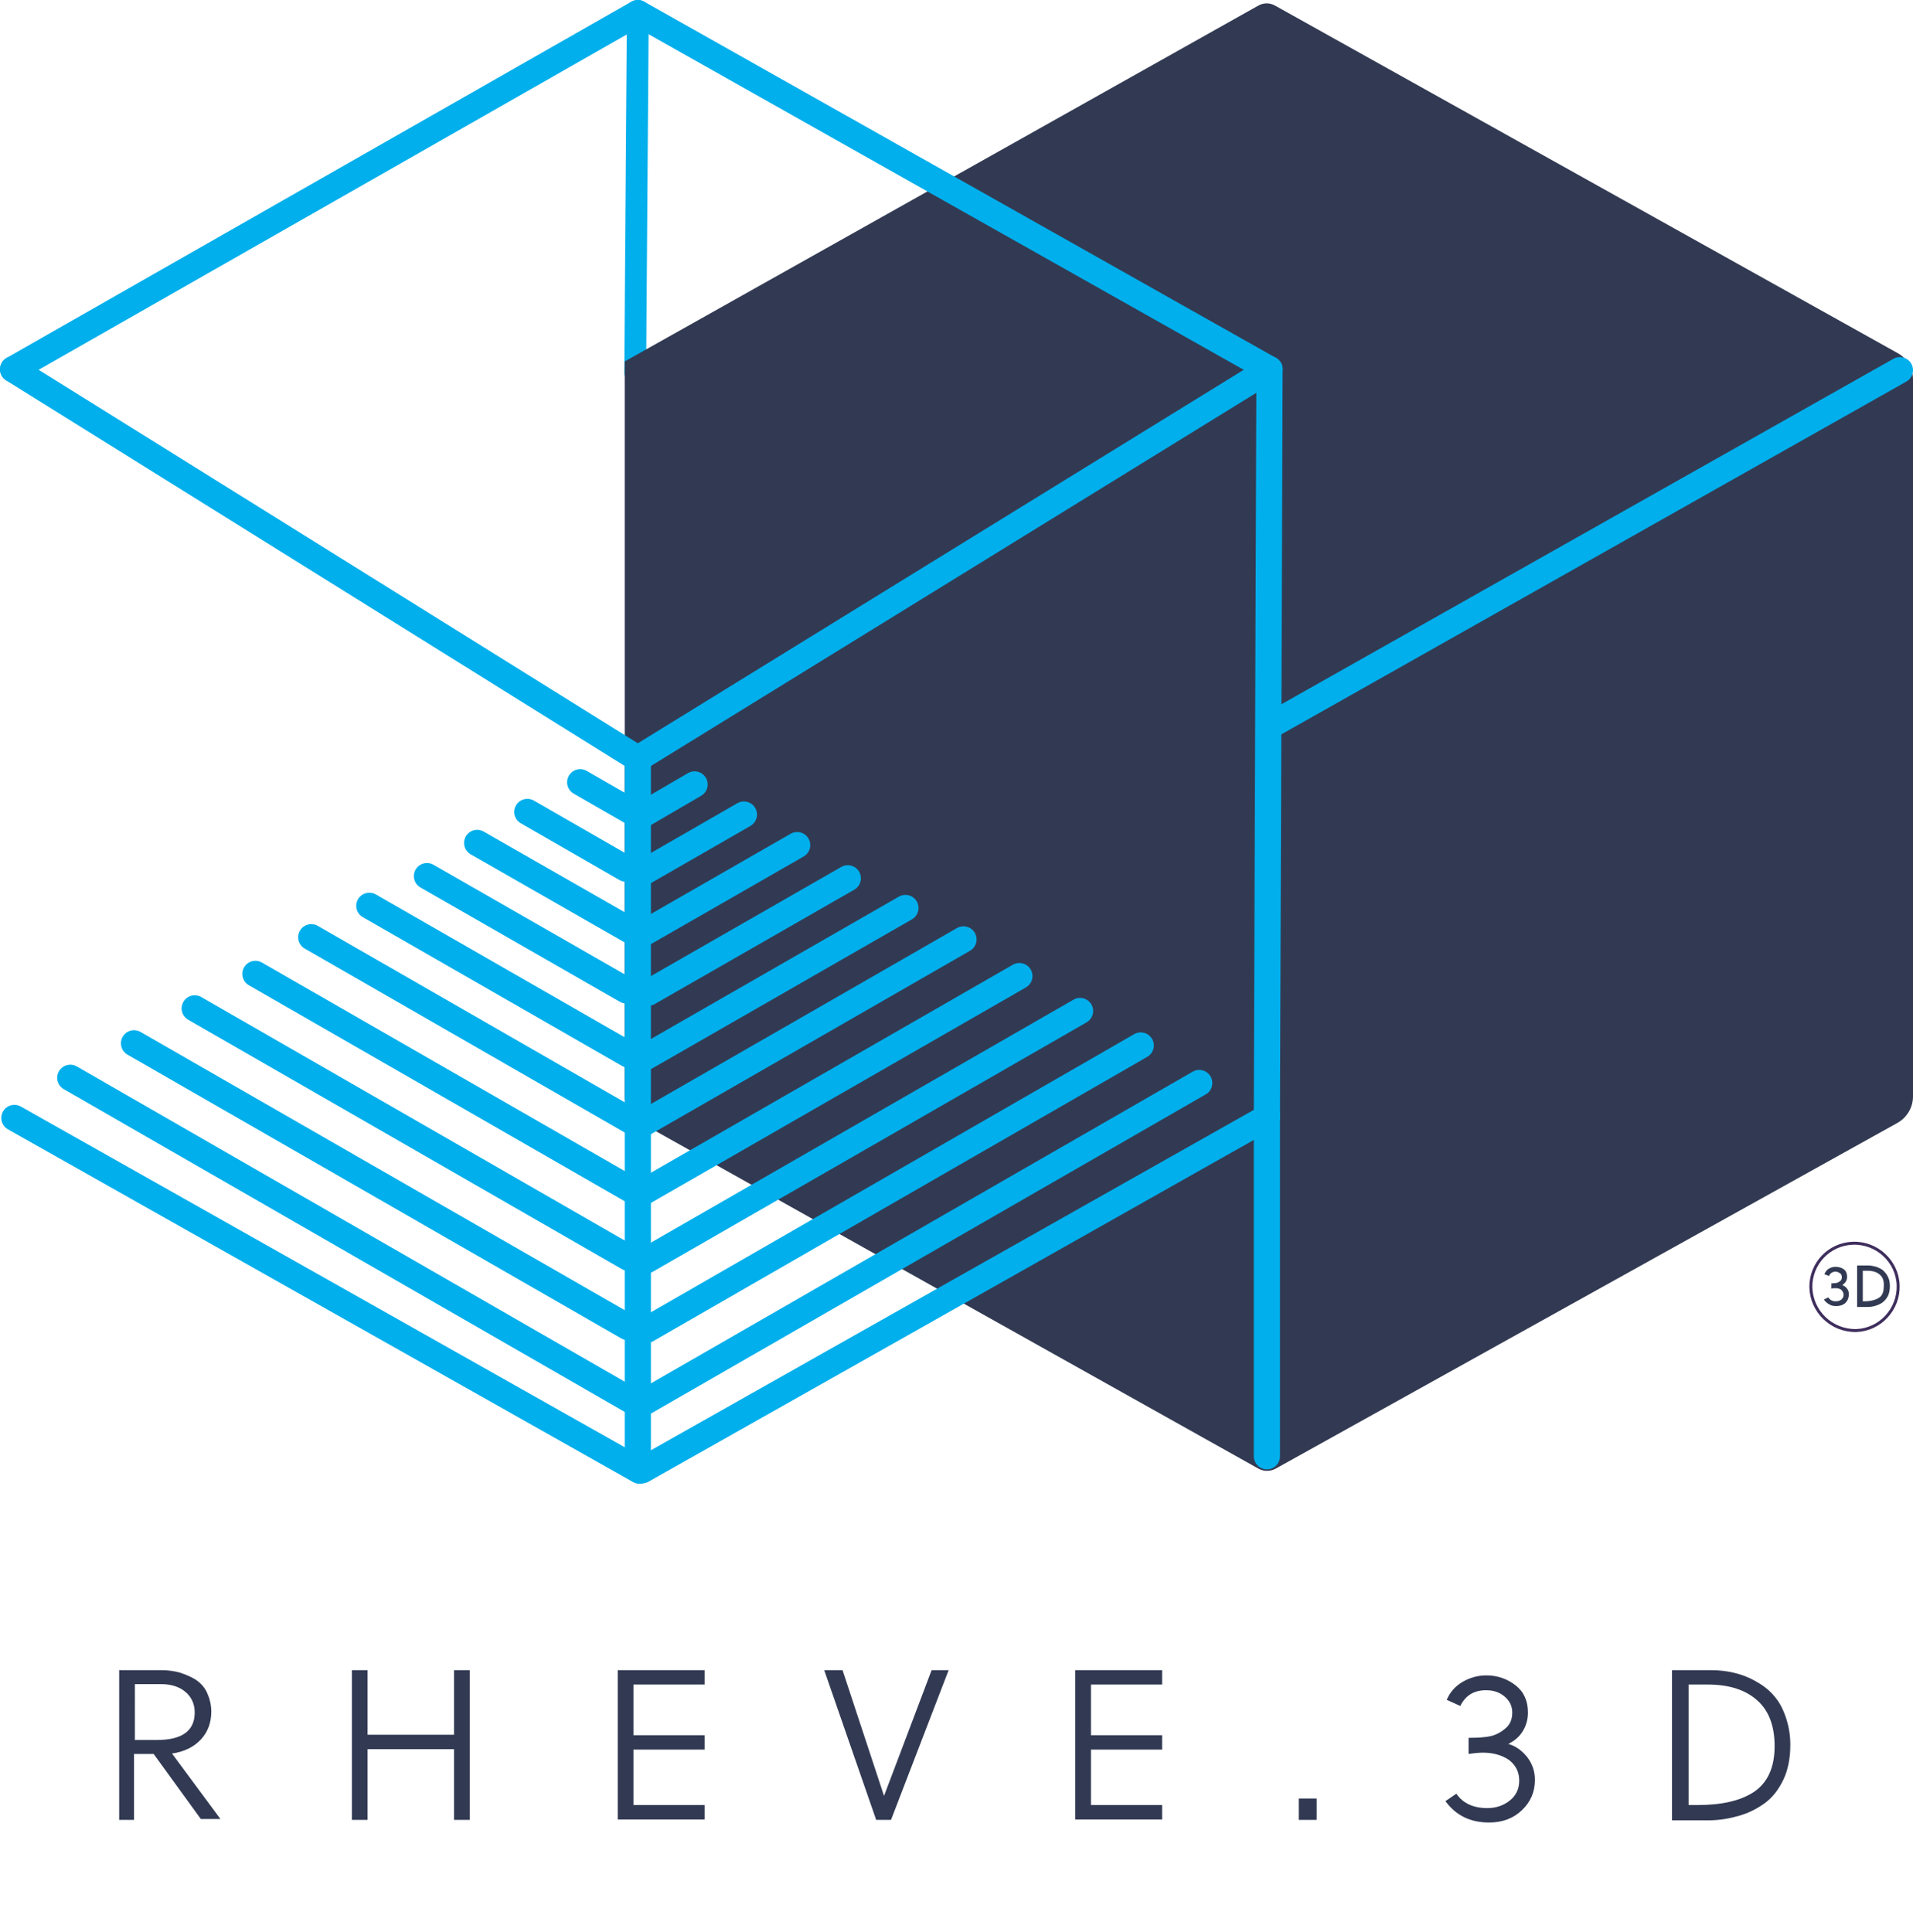 <?xml version="1.0" encoding="utf-8"?>
<!-- Generator: Adobe Illustrator 23.0.4, SVG Export Plug-In . SVG Version: 6.00 Build 0)  -->
<svg version="1.1" id="Calque_1" xmlns="http://www.w3.org/2000/svg" xmlns:xlink="http://www.w3.org/1999/xlink" x="0px" y="0px"
	 viewBox="0 0 438.2 442.5" style="enable-background:new 0 0 438.2 442.5;" xml:space="preserve">
<style type="text/css">
	.st0{fill:none;stroke:#00AFEC;stroke-width:5;stroke-linecap:round;stroke-linejoin:round;}
	.st1{fill:#323A53;}
	.st2{fill:none;stroke:#00AFEC;stroke-width:6;stroke-linecap:round;stroke-linejoin:round;}
	.st3{enable-background:new    ;}
	.st4{clip-path:url(#SVGID_2_);}
	.st5{fill:none;stroke:#3E2E5D;stroke-width:0.68;}
</style>
<title>logo-rheve3D</title>
<line class="st0" x1="146.1" y1="3" x2="145.5" y2="85.4"/>
<path class="st1" d="M288.2,336.4l-141.6-79.3c-2.2-1.2-3.5-3.5-3.5-6V82.8l0,0L288.2,1.3c1.2-0.7,2.7-0.7,3.9,0l142.6,79.6
	c2.2,1.2,3.5,3.5,3.5,6v164.3c0,2.5-1.4,4.8-3.5,6l-142.6,79.3C290.9,337.1,289.4,337.1,288.2,336.4z"/>
<line class="st2" x1="3" y1="84.6" x2="146.1" y2="3"/>
<line class="st2" x1="290.8" y1="84.6" x2="146.1" y2="3"/>
<line class="st2" x1="146.1" y1="173.8" x2="3" y2="84.6"/>
<line class="st2" x1="290.8" y1="84.6" x2="146.1" y2="173.8"/>
<line class="st2" x1="290.2" y1="255" x2="290.8" y2="84.6"/>
<line class="st2" x1="147.1" y1="336.8" x2="290.2" y2="256"/>
<line class="st2" x1="146.1" y1="173.8" x2="146.1" y2="336.3"/>
<line class="st2" x1="291" y1="166.2" x2="435.2" y2="84.8"/>
<line class="st2" x1="146.5" y1="336.9" x2="3.3" y2="256.1"/>
<line class="st2" x1="290.2" y1="255" x2="290.2" y2="333.6"/>
<path class="st0" d="M289.5,255.5"/>
<path class="st0" d="M146.5,336.5"/>
<line class="st2" x1="147.3" y1="321.4" x2="274.7" y2="248.1"/>
<line class="st2" x1="148.2" y1="304.6" x2="261.3" y2="239.5"/>
<line class="st2" x1="148.1" y1="288.7" x2="247.4" y2="231.6"/>
<line class="st2" x1="147.2" y1="273.2" x2="233.5" y2="223.6"/>
<line class="st2" x1="146.6" y1="257.8" x2="220.7" y2="215.2"/>
<line class="st2" x1="148" y1="242.1" x2="207.4" y2="208"/>
<line class="st2" x1="148.5" y1="227.4" x2="194.2" y2="201.2"/>
<line class="st2" x1="147.4" y1="213.8" x2="182.6" y2="193.6"/>
<line class="st2" x1="147.8" y1="199.6" x2="170.4" y2="186.6"/>
<line class="st2" x1="147.1" y1="186.7" x2="159.1" y2="179.7"/>
<path class="st0" d="M2.5,254.9"/>
<path class="st0" d="M145.5,335.9"/>
<line class="st2" x1="144.7" y1="320.9" x2="16.1" y2="246.9"/>
<line class="st2" x1="143.8" y1="304" x2="30.7" y2="239"/>
<line class="st2" x1="143.9" y1="288.1" x2="44.6" y2="231"/>
<line class="st2" x1="144.8" y1="272.7" x2="58.5" y2="223.1"/>
<line class="st2" x1="145.4" y1="257.3" x2="71.3" y2="214.7"/>
<line class="st2" x1="144" y1="241.6" x2="84.6" y2="207.5"/>
<line class="st2" x1="143.5" y1="226.9" x2="97.8" y2="200.7"/>
<line class="st2" x1="144.6" y1="213.3" x2="109.3" y2="193.1"/>
<line class="st2" x1="143.4" y1="199" x2="120.8" y2="186"/>
<line class="st2" x1="144.9" y1="186.1" x2="132.9" y2="179.2"/>
<g class="st3">
	<path class="st1" d="M30.9,416.9h-3.6v-34.3h9.8c1.3,0,2.7,0.2,3.9,0.5c1.3,0.4,2.5,0.9,3.7,1.6c1.1,0.7,2.1,1.7,2.7,3s1,2.8,1,4.4
		c0,2.5-0.8,4.7-2.4,6.4s-3.8,2.8-6.6,3.2l11.1,15h-4.5l-10.8-14.9h-4.5V416.9z M30.9,398.6h5c5.8,0,8.7-2.1,8.7-6.3
		c0-1.9-0.7-3.5-2.1-4.7c-1.4-1.2-3.3-1.8-5.6-1.8h-6V398.6z"/>
</g>
<g class="st3">
	<path class="st1" d="M104,416.9v-16.2H84.2v16.2h-3.6v-34.3h3.6v14.8H104v-14.8h3.6v34.3H104z"/>
</g>
<g class="st3">
	<path class="st1" d="M141.5,416.9v-34.3h19.9v3.3h-16.3v11.6h16.3v3.3h-16.3v12.7h16.3v3.3H141.5z"/>
</g>
<g class="st3">
	<path class="st1" d="M204.1,416.9h-3.4l-11.9-34.3h4.2l9.5,28.8h0l10.9-28.8h3.9L204.1,416.9z"/>
</g>
<g class="st3">
	<path class="st1" d="M246.3,416.9v-34.3h19.9v3.3h-16.3v11.6h16.3v3.3h-16.3v12.7h16.3v3.3H246.3z"/>
</g>
<g class="st3">
	<path class="st1" d="M297.5,416.9v-4.9h4.1v4.9H297.5z"/>
</g>
<g class="st3">
	<path class="st1" d="M336.4,398.1c2.1,0,3.8-0.1,5.1-0.4c1.3-0.3,2.5-1,3.5-1.9s1.4-2.1,1.4-3.5c0-1.5-0.6-2.7-1.8-3.7
		c-1.2-1-2.6-1.4-4.2-1.4c-2.8,0-4.7,1.2-5.9,3.6l-3.1-1.4c0.7-1.7,1.9-3.1,3.6-4.1s3.5-1.5,5.5-1.5c2.5,0,4.8,0.8,6.7,2.3
		s2.8,3.6,2.8,6.2c0,1.6-0.4,3-1.2,4.3c-0.8,1.3-1.9,2.2-3.3,2.9c1.8,0.5,3.2,1.6,4.4,3.1c1.1,1.5,1.7,3.2,1.7,5.1c0,2.8-1,5.1-3,7
		c-2,1.9-4.5,2.8-7.5,2.8c-4.3,0-7.6-1.6-10-4.9l2.5-1.7c1.5,2.2,3.9,3.3,7.1,3.3c2,0,3.7-0.6,5.1-1.7c1.4-1.1,2.2-2.6,2.2-4.6
		c0-2-0.8-3.5-2.3-4.7c-1.6-1.1-3.6-1.7-6-1.7c-0.9,0-2,0.1-3.3,0.3L336.4,398.1z"/>
</g>
<g class="st3">
	<path class="st1" d="M383.1,382.6h8.9c1.8,0,3.5,0.2,5.2,0.6c1.7,0.4,3.3,1,4.9,1.9c1.6,0.9,3,1.9,4.1,3.2c1.2,1.3,2.1,2.9,2.8,4.9
		c0.7,2,1.1,4.1,1.1,6.5c0,3-0.5,5.7-1.6,8s-2.5,4.1-4.3,5.4s-3.8,2.3-6,2.9c-2.1,0.6-4.4,1-6.8,1h-8.4V382.6z M388.8,413.5
		c5.7,0,10-1,13.1-3.1c3-2.1,4.6-5.5,4.6-10.4c0-4.6-1.3-8.1-4-10.5s-6.4-3.6-11.3-3.6h-4.4v27.6H388.8z"/>
</g>
<g>
	<defs>
		<rect id="SVGID_1_" x="413.9" y="283.9" width="24.3" height="25.4"/>
	</defs>
	<clipPath id="SVGID_2_">
		<use xlink:href="#SVGID_1_"  style="overflow:visible;"/>
	</clipPath>
	<g class="st4">
		<g class="st3">
			<path class="st1" d="M419.4,294c0.6,0,1-0.1,1.3-0.1c0.4-0.1,0.6-0.3,0.9-0.5c0.2-0.2,0.3-0.5,0.3-0.8c0-0.4-0.1-0.7-0.4-0.9
				c-0.3-0.2-0.6-0.4-1.1-0.4c-0.3,0-0.6,0.1-0.9,0.3c-0.3,0.2-0.4,0.4-0.5,0.7l-1.1-0.4c0.2-0.5,0.5-0.9,0.9-1.2
				c0.5-0.3,1-0.5,1.6-0.5c0.8,0,1.5,0.2,2,0.6c0.5,0.4,0.7,1,0.7,1.7c0,0.4-0.1,0.8-0.3,1.1s-0.5,0.6-0.8,0.8
				c0.5,0.2,0.8,0.4,1.1,0.8s0.4,0.8,0.4,1.3c0,0.8-0.3,1.5-0.8,2c-0.6,0.5-1.3,0.7-2.1,0.7c-0.6,0-1.1-0.1-1.6-0.4
				s-0.9-0.6-1.2-1.1l1-0.5c0.4,0.6,0.9,0.9,1.7,0.9c0.5,0,0.9-0.1,1.3-0.4c0.3-0.3,0.5-0.6,0.5-1.1c0-0.4-0.2-0.8-0.5-1.1
				c-0.4-0.3-0.8-0.4-1.3-0.4c-0.4,0-0.7,0-1,0.1V294z"/>
			<path class="st1" d="M425.5,289.9h2.5c0.5,0,1,0.1,1.4,0.2c0.5,0.1,0.9,0.3,1.3,0.5c0.4,0.2,0.8,0.5,1.1,0.9
				c0.3,0.3,0.6,0.8,0.8,1.3c0.2,0.5,0.3,1.1,0.3,1.8c0,0.8-0.1,1.5-0.4,2.2c-0.3,0.6-0.7,1.1-1.2,1.5s-1,0.6-1.6,0.8
				c-0.6,0.2-1.2,0.3-1.9,0.3h-2.4V289.9z M430.6,292c-0.7-0.6-1.6-0.9-2.9-0.9h-1v7h0.4c1.4,0,2.5-0.3,3.3-0.8
				c0.8-0.5,1.1-1.4,1.1-2.6C431.6,293.5,431.3,292.6,430.6,292z"/>
		</g>
		<path class="st5" d="M425.2,304.8c5.5-0.2,9.8-4.9,9.6-10.4c-0.2-5.5-4.9-9.8-10.4-9.6c-5.4,0.2-9.6,4.6-9.6,10
			C414.9,300.4,419.5,304.9,425.2,304.8z"/>
	</g>
</g>
</svg>
